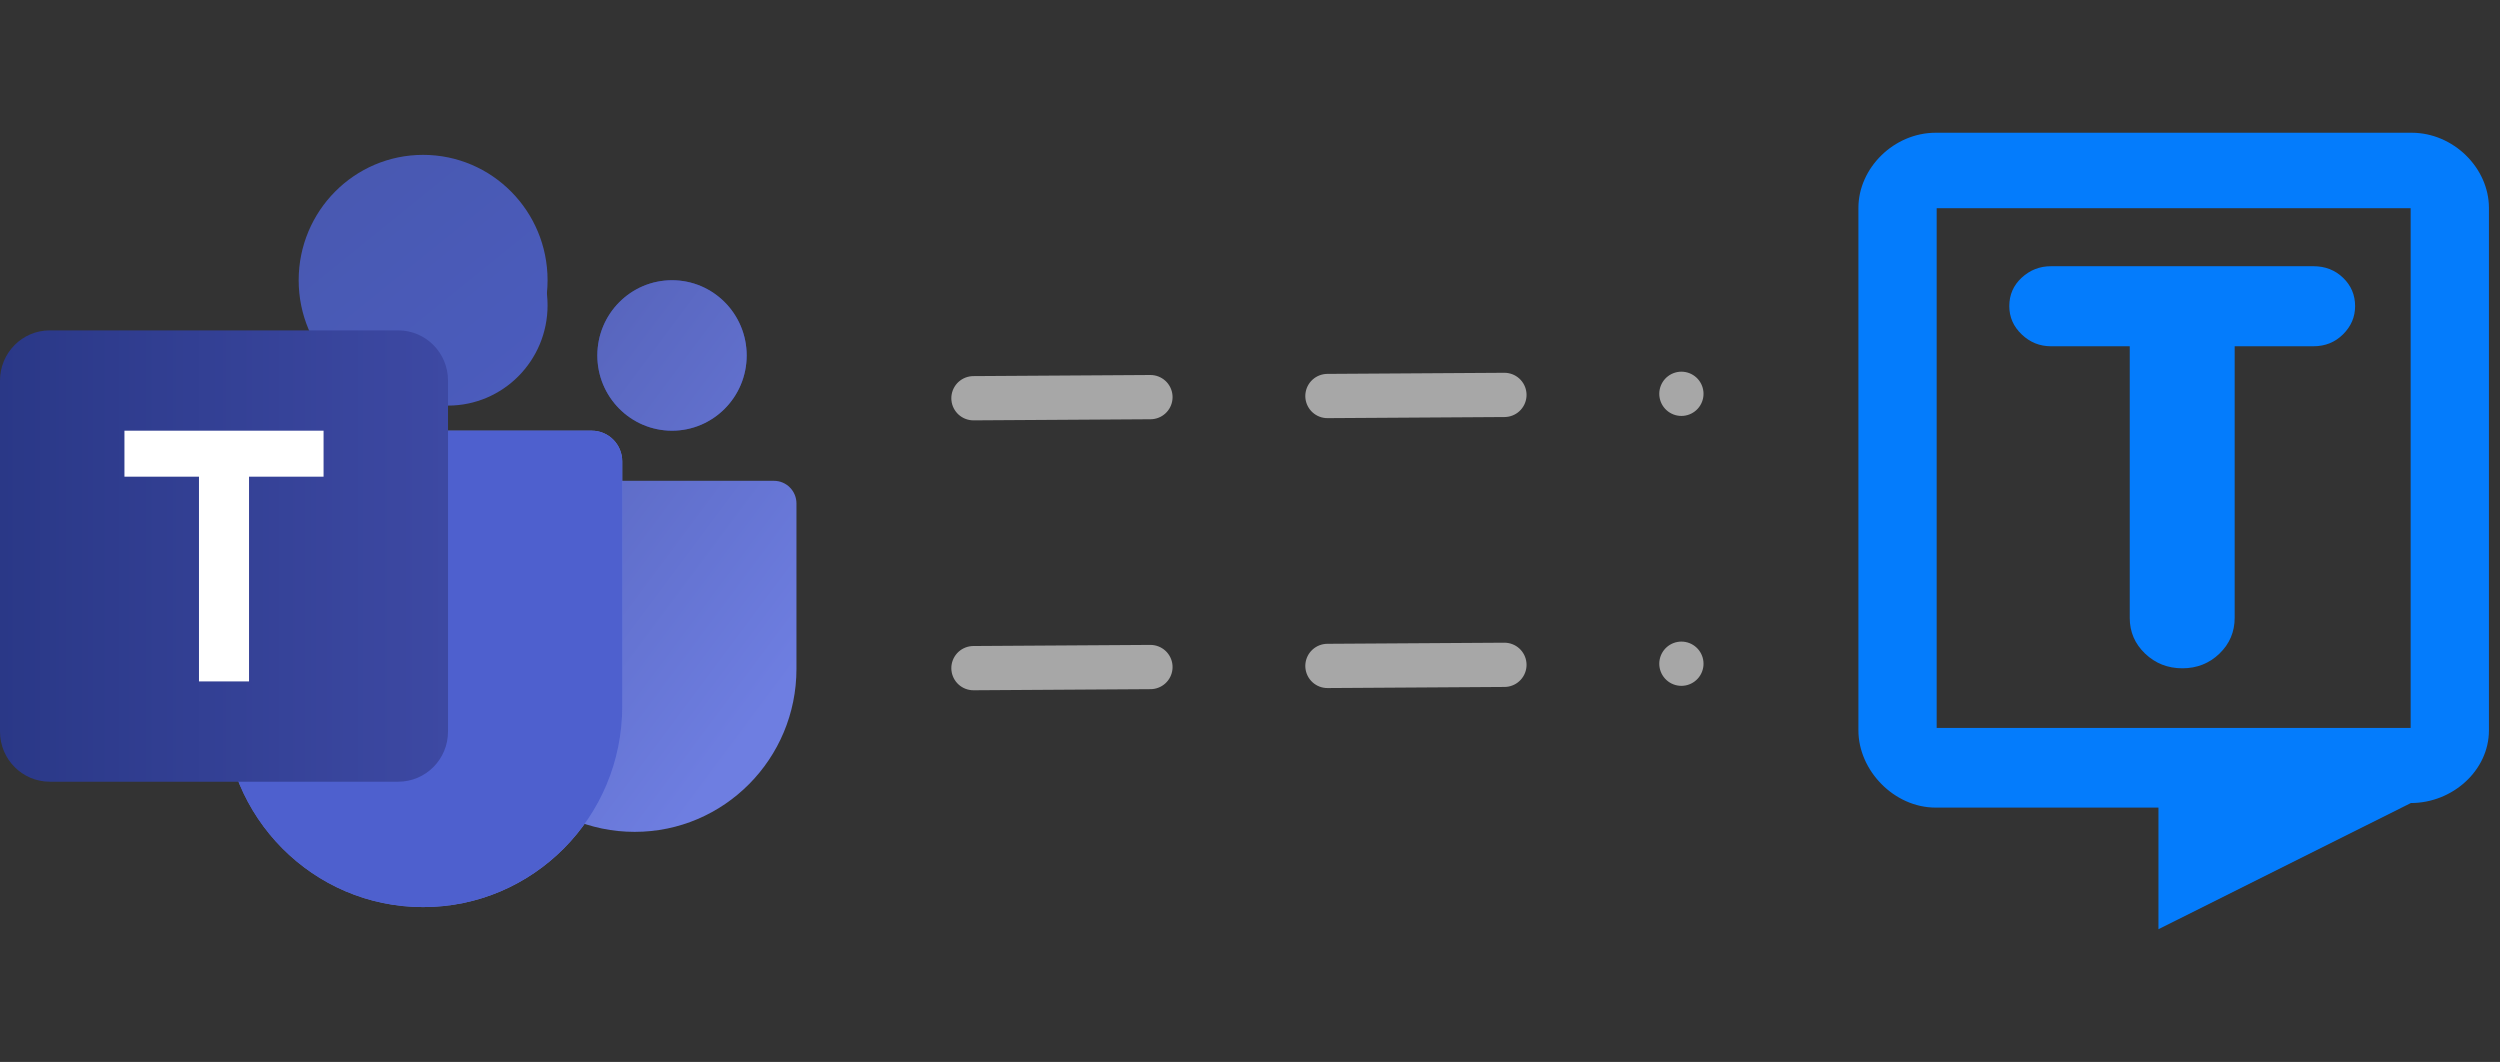 <svg width="113" height="48" viewBox="0 0 113 48" fill="none" xmlns="http://www.w3.org/2000/svg">
<rect x="0" y="0" width="113" height="48" fill="#333333" stroke="none"/>
<path d="M21.375 22.757C21.375 22.192 21.83 21.733 22.391 21.733H34.984C35.545 21.733 36 22.192 36 22.757V30.233C36 34.302 32.726 37.6 28.688 37.6C24.649 37.6 21.375 34.302 21.375 30.233V22.757Z" fill="url(#paint0_linear_3314_12842)"/>
<path d="M10.125 20.856C10.125 20.089 10.742 19.467 11.504 19.467H26.746C27.508 19.467 28.125 20.089 28.125 20.856V31.933C28.125 36.941 24.096 41 19.125 41C14.154 41 10.125 36.941 10.125 31.933V20.856Z" fill="url(#paint1_linear_3314_12842)"/>
<path d="M30.375 19.467C32.239 19.467 33.75 17.944 33.75 16.067C33.75 14.189 32.239 12.667 30.375 12.667C28.511 12.667 27 14.189 27 16.067C27 17.944 28.511 19.467 30.375 19.467Z" fill="#34439E"/>
<path d="M30.375 19.467C32.239 19.467 33.75 17.944 33.75 16.067C33.75 14.189 32.239 12.667 30.375 12.667C28.511 12.667 27 14.189 27 16.067C27 17.944 28.511 19.467 30.375 19.467Z" fill="url(#paint2_linear_3314_12842)"/>
<path d="M20.25 18.333C22.735 18.333 24.75 16.304 24.75 13.8C24.75 11.296 22.735 9.267 20.25 9.267C17.765 9.267 15.75 11.296 15.75 13.8C15.75 16.304 17.765 18.333 20.25 18.333Z" fill="url(#paint3_linear_3314_12842)"/>
<path d="M19.125 18.333C22.232 18.333 24.75 15.796 24.75 12.667C24.75 9.537 22.232 7 19.125 7C16.018 7 13.5 9.537 13.5 12.667C13.5 15.796 16.018 18.333 19.125 18.333Z" fill="url(#paint4_linear_3314_12842)"/>
<path d="M11.504 19.467C10.742 19.467 10.125 20.089 10.125 20.856V31.933C10.125 36.941 14.154 41 19.125 41C24.096 41 28.125 36.941 28.125 31.933V20.856C28.125 20.089 27.508 19.467 26.746 19.467H11.504Z" fill="url(#paint5_linear_3314_12842)"/>
<path d="M18 14.933H2.25C1.007 14.933 0 15.948 0 17.2V33.067C0 34.319 1.007 35.333 2.25 35.333H18C19.243 35.333 20.25 34.319 20.25 33.067V17.2C20.25 15.948 19.243 14.933 18 14.933Z" fill="url(#paint6_linear_3314_12842)"/>
<path d="M14.625 19.467H5.625V21.546H8.994V30.8H11.256V21.546H14.625V19.467Z" fill="white"/>
<path d="M44 18L75.999 17.8" stroke="#A7A7A7" stroke-width="2" stroke-linecap="round" stroke-dasharray="8 8"/>
<path d="M44 30.2L75.999 30" stroke="#A7A7A7" stroke-width="2" stroke-linecap="round" stroke-dasharray="8 8"/>
<path d="M108.962 32.904H87.538V9.41H108.962V32.904ZM109.006 6H87.493C85.612 6 84 7.586 84 9.4V33.012C84 34.826 85.612 36.504 87.493 36.504H97.562V42L108.972 36.297C110.853 36.297 112.5 34.826 112.5 33.012V9.4C112.5 7.586 110.888 6 109.006 6Z" fill="#047CFC"/>
<path d="M90.82 13.836C90.82 13.324 91.007 12.896 91.381 12.551C91.755 12.205 92.196 12.033 92.703 12.033H104.568C105.099 12.033 105.546 12.207 105.908 12.557C106.27 12.905 106.451 13.332 106.451 13.836C106.451 14.325 106.27 14.749 105.908 15.11C105.546 15.471 105.099 15.651 104.568 15.651H101.007V27.926C101.007 28.562 100.778 29.101 100.32 29.543C99.861 29.985 99.301 30.207 98.642 30.207C97.982 30.207 97.421 29.985 96.958 29.543C96.495 29.101 96.264 28.562 96.264 27.926V15.651H92.703C92.196 15.651 91.755 15.473 91.381 15.116C91.007 14.759 90.82 14.333 90.82 13.836Z" fill="#047CFC"/>
<defs>
<linearGradient id="paint0_linear_3314_12842" x1="-2.81872e-07" y1="8.789" x2="33.437" y2="33.703" gradientUnits="userSpaceOnUse">
<stop stop-color="#364088"/>
<stop offset="1" stop-color="#6E7EE1"/>
</linearGradient>
<linearGradient id="paint1_linear_3314_12842" x1="0" y1="22.038" x2="36" y2="22.038" gradientUnits="userSpaceOnUse">
<stop stop-color="#515FC4"/>
<stop offset="1" stop-color="#7084EA"/>
</linearGradient>
<linearGradient id="paint2_linear_3314_12842" x1="9.00258e-08" y1="8.789" x2="33.437" y2="33.703" gradientUnits="userSpaceOnUse">
<stop stop-color="#364088"/>
<stop offset="1" stop-color="#6E7EE1"/>
</linearGradient>
<linearGradient id="paint3_linear_3314_12842" x1="5.143" y1="11.857" x2="26.775" y2="38.58" gradientUnits="userSpaceOnUse">
<stop stop-color="#4858AE"/>
<stop offset="1" stop-color="#4E60CE"/>
</linearGradient>
<linearGradient id="paint4_linear_3314_12842" x1="5.143" y1="11.857" x2="26.775" y2="38.58" gradientUnits="userSpaceOnUse">
<stop stop-color="#4858AE"/>
<stop offset="1" stop-color="#4E60CE"/>
</linearGradient>
<linearGradient id="paint5_linear_3314_12842" x1="9.964" y1="-10.128" x2="20.8" y2="5.767" gradientUnits="userSpaceOnUse">
<stop stop-color="#4858AE"/>
<stop offset="1" stop-color="#4E60CE"/>
</linearGradient>
<linearGradient id="paint6_linear_3314_12842" x1="-1.04308e-07" y1="24" x2="36" y2="24" gradientUnits="userSpaceOnUse">
<stop stop-color="#2A3887"/>
<stop offset="1" stop-color="#4C56B9"/>
</linearGradient>
</defs>
</svg>
